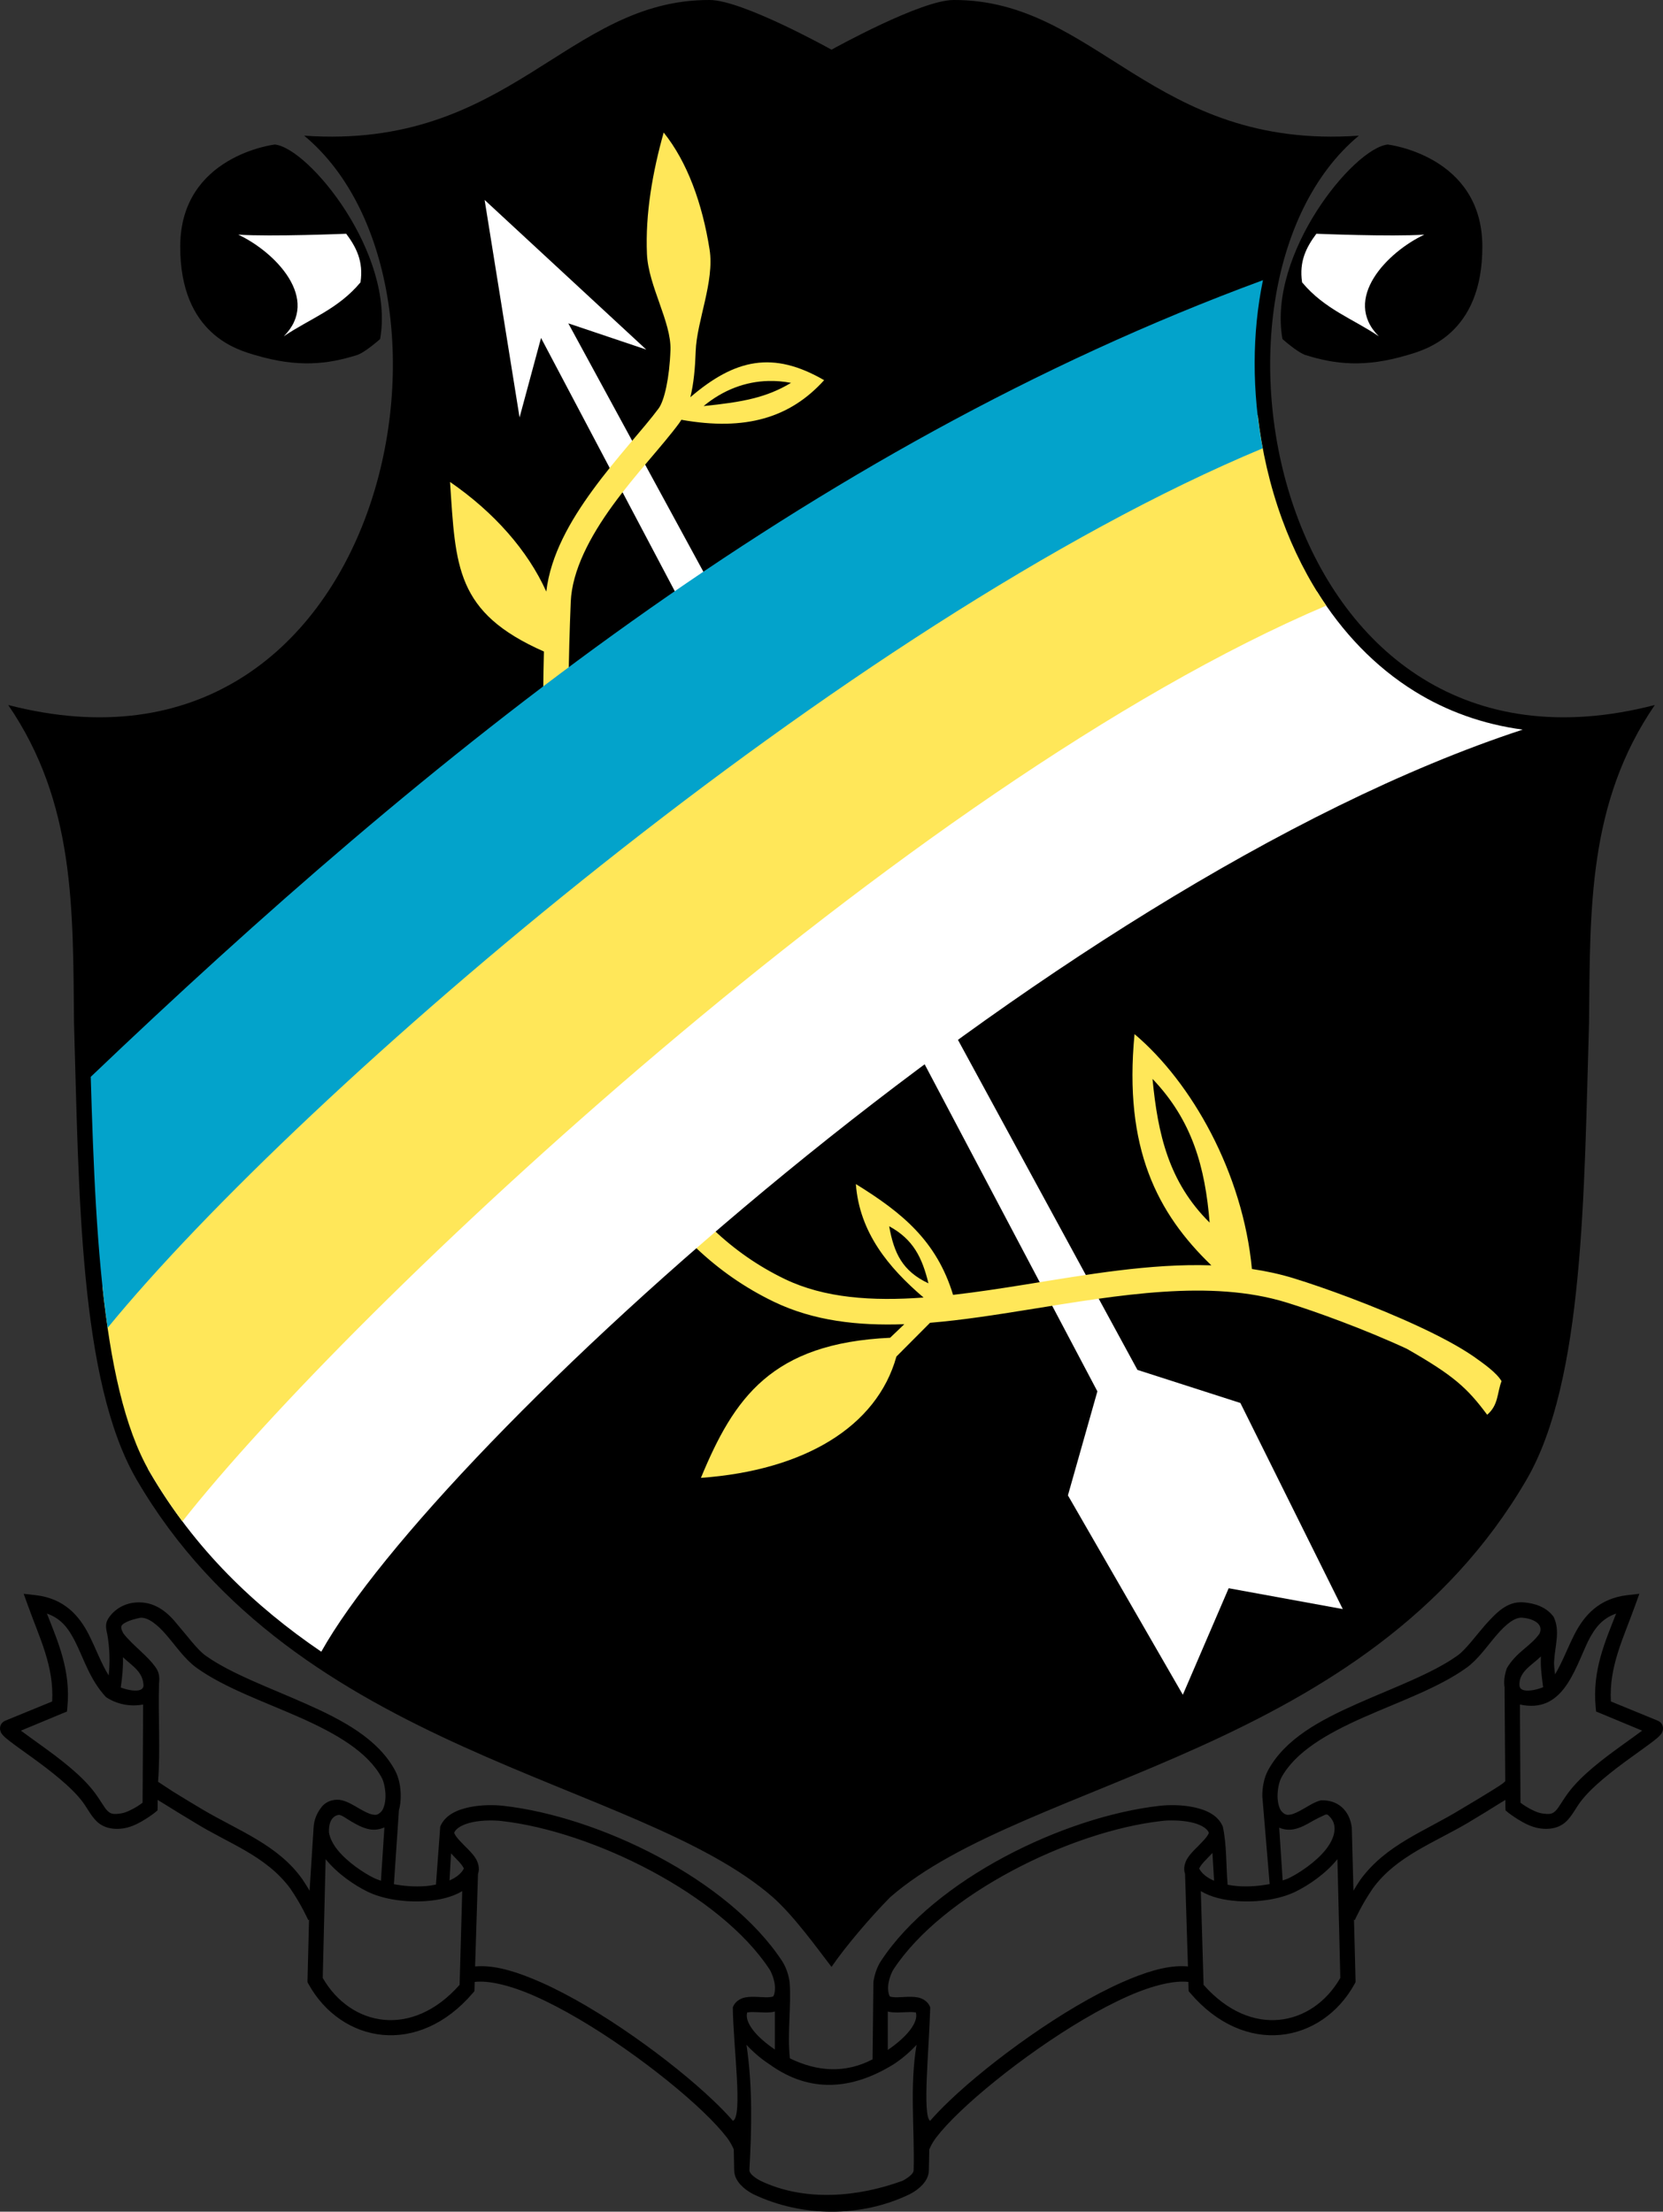 <?xml version="1.0" encoding="UTF-8" standalone="no"?>
<!-- Created with Inkscape (http://www.inkscape.org/) -->

<svg
   xmlns:dc="http://purl.org/dc/elements/1.1/"
   xmlns:cc="http://creativecommons.org/ns#"
   xmlns:rdf="http://www.w3.org/1999/02/22-rdf-syntax-ns#"
   xmlns:svg="http://www.w3.org/2000/svg"
   xmlns="http://www.w3.org/2000/svg"
   xmlns:sodipodi="http://sodipodi.sourceforge.net/DTD/sodipodi-0.dtd"
   xmlns:inkscape="http://www.inkscape.org/namespaces/inkscape"
   width="601.409"
   height="800"
   id="svg2"
   sodipodi:version="0.32"
   inkscape:version="0.48.4 r9939"
   sodipodi:docname="Герб Синегории.svg"
   inkscape:output_extension="org.inkscape.output.svg.inkscape"
   version="1.0">
  <rect width="100%" height="100%" fill="#333333" stroke="none"/>
  <defs
     id="defs4">
    <inkscape:perspective
       sodipodi:type="inkscape:persp3d"
       inkscape:vp_x="0 : 526.18109 : 1"
       inkscape:vp_y="0 : 1000 : 0"
       inkscape:vp_z="744.09448 : 526.18109 : 1"
       inkscape:persp3d-origin="372.04724 : 350.78739 : 1"
       id="perspective10" />
    <inkscape:perspective
       id="perspective2390"
       inkscape:persp3d-origin="372.04724 : 350.78739 : 1"
       inkscape:vp_z="744.09448 : 526.18109 : 1"
       inkscape:vp_y="0 : 1000 : 0"
       inkscape:vp_x="0 : 526.18109 : 1"
       sodipodi:type="inkscape:persp3d" />
    <inkscape:perspective
       id="perspective2405"
       inkscape:persp3d-origin="372.04724 : 350.78739 : 1"
       inkscape:vp_z="744.09448 : 526.18109 : 1"
       inkscape:vp_y="0 : 1000 : 0"
       inkscape:vp_x="0 : 526.18109 : 1"
       sodipodi:type="inkscape:persp3d" />
    <inkscape:perspective
       id="perspective3235"
       inkscape:persp3d-origin="372.04724 : 350.78739 : 1"
       inkscape:vp_z="744.09448 : 526.18109 : 1"
       inkscape:vp_y="0 : 1000 : 0"
       inkscape:vp_x="0 : 526.18109 : 1"
       sodipodi:type="inkscape:persp3d" />
    <inkscape:perspective
       id="perspective3268"
       inkscape:persp3d-origin="372.04724 : 350.78739 : 1"
       inkscape:vp_z="744.09448 : 526.18109 : 1"
       inkscape:vp_y="0 : 1000 : 0"
       inkscape:vp_x="0 : 526.18109 : 1"
       sodipodi:type="inkscape:persp3d" />
    <inkscape:perspective
       id="perspective3281"
       inkscape:persp3d-origin="372.04724 : 350.78739 : 1"
       inkscape:vp_z="744.09448 : 526.18109 : 1"
       inkscape:vp_y="0 : 1000 : 0"
       inkscape:vp_x="0 : 526.18109 : 1"
       sodipodi:type="inkscape:persp3d" />
  </defs>
  <sodipodi:namedview
     id="base"
     pagecolor="#ffffff"
     bordercolor="#666666"
     borderopacity="1.0"
     gridtolerance="10000"
     guidetolerance="10"
     objecttolerance="10"
     inkscape:pageopacity="0.0"
     inkscape:pageshadow="2"
     inkscape:zoom="0.1767767"
     inkscape:cx="-1027.3686"
     inkscape:cy="-135.08549"
     inkscape:document-units="px"
     inkscape:current-layer="layer1"
     showgrid="false"
     inkscape:window-width="1280"
     inkscape:window-height="1002"
     inkscape:window-x="1912"
     inkscape:window-y="-8"
     showguides="true"
     inkscape:guide-bbox="true"
     fit-margin-top="0"
     fit-margin-left="0"
     fit-margin-right="0"
     fit-margin-bottom="0"
     inkscape:window-maximized="1">
    <inkscape:grid
       type="xygrid"
       id="grid3387"
       visible="true"
       enabled="true"
       empspacing="5"
       snapvisiblegridlinesonly="true"
       originx="0.007px"
       originy="0.01px" />
  </sodipodi:namedview>
  <g
     inkscape:label="Layer 1"
     inkscape:groupmode="layer"
     id="layer1"
     transform="translate(-37.965,334.472)">
    <g
       id="g3005"
       transform="matrix(1.6,0,0,1.6,-22.778,-279.302)">
      <path
         sodipodi:nodetypes="ccccscccscccscc"
         id="path3385"
         d="M 198.393,-34.482 C 165.982,-34.604 153.306,-0.549 106.717,-3.811 147.994,30.508 125.461,147.076 39.823,124.902 c 15.141,22.128 14.615,46 14.869,71.864 1.135,38.239 1.147,80.895 14.151,103.248 36.094,62.043 113.209,67.637 143.838,94.439 4.825,4.304 9.961,11.486 13.228,15.728 3.048,-4.472 8.672,-11.108 13.228,-15.728 30.629,-26.803 107.778,-32.397 143.872,-94.439 13.004,-22.353 12.982,-65.01 14.117,-103.248 0.254,-25.864 -0.272,-49.736 14.869,-71.864 C 326.359,147.076 303.826,30.508 345.103,-3.811 298.514,-0.549 285.872,-34.604 253.461,-34.482 c -7.306,0.028 -26.74,10.785 -27.551,11.234 -0.881,-0.488 -20.224,-11.207 -27.517,-11.234 z"
         style="fill:#000000;fill-rule:evenodd;stroke:none"
         inkscape:connector-curvature="0" />
      <g
         transform="matrix(1.141,0,0,1.141,-5.612,-65.76)"
         id="g3456">
        <g
           id="g3448">
          <path
             sodipodi:nodetypes="czsscs"
             id="path3440"
             d="m 92.631,56.049 c 0,0 -18.686,2.173 -18.738,20.153 -0.052,17.626 11.614,20.604 14.849,21.567 8.544,2.543 14.382,1.803 20.153,0 1.601,-0.5 4.596,-3.182 4.596,-3.182 C 116.472,77.721 99.405,56.743 92.631,56.049 z"
             style="fill:#000000;fill-rule:evenodd;stroke:none"
             inkscape:connector-curvature="0" />
          <path
             sodipodi:nodetypes="ccccc"
             id="path3442"
             d="m 94.399,94.056 c 7.407,-7.407 -1.731,-16.742 -9.016,-20.153 6.576,0.438 21.39,-0.177 21.39,-0.177 1.924,2.587 3.466,5.417 2.828,9.634 -4.47,5.358 -10.105,7.221 -15.203,10.695 z"
             style="fill:#ffffff;fill-rule:evenodd;stroke:none"
             inkscape:connector-curvature="0" />
        </g>
        <g
           id="g3452">
          <path
             style="fill:#000000;fill-rule:evenodd;stroke:none"
             d="m 313.098,56.049 c 0,0 18.686,2.173 18.738,20.153 0.052,17.626 -11.614,20.604 -14.849,21.567 -8.544,2.543 -14.382,1.803 -20.153,0 -1.601,-0.5 -4.596,-3.182 -4.596,-3.182 -2.982,-16.865 14.085,-37.843 20.86,-38.537 z"
             id="path3444"
             sodipodi:nodetypes="czsscs"
             inkscape:connector-curvature="0" />
          <path
             style="fill:#ffffff;fill-rule:evenodd;stroke:none"
             d="m 311.331,94.056 c -7.407,-7.407 1.731,-16.742 9.016,-20.153 -6.576,0.438 -21.39,-0.177 -21.39,-0.177 -1.924,2.587 -3.466,5.417 -2.828,9.634 4.47,5.358 10.105,7.221 15.203,10.695 z"
             id="path3446"
             sodipodi:nodetypes="ccccc"
             inkscape:connector-curvature="0" />
        </g>
      </g>
      <path
         sodipodi:nodetypes="ccccccccccccc"
         id="path3464"
         d="m 147.5,10.72 7.9,49.176 4.853,-17.976 125.748,238.146 -6.659,23.516 25.974,45.075 10.361,-24.083 25.79,4.712 L 318.323,282.695 295.055,275.215 166.415,38.619 184.039,44.551 147.5,10.72 z"
         style="fill:#ffffff;fill-rule:evenodd;stroke:none"
         inkscape:connector-curvature="0" />
      <path
         id="path3476"
         d="m 187.973,-4.524 c -2.472,8.815 -4.183,18.324 -3.78,27.497 0.315,7.183 5.533,15.38 5.314,21.684 -0.219,6.304 -1.379,11.441 -2.675,13.196 -3.351,4.538 -9.518,11.053 -14.943,18.51 -5,6.871 -9.488,14.619 -10.45,22.897 -4.152,-9.236 -11.778,-17.92 -21.755,-24.787 1.283,19.139 1.218,29.512 21.22,38.339 -0.582,23.491 0.023,51.359 5.599,77.035 6.509,29.971 19.9,57.22 46.399,69.974 8.982,4.323 18.975,5.442 29.459,5.064 l -3.21,3.067 c -26.803,1.229 -35.287,13.603 -42.762,31.67 23.242,-1.672 39.749,-11.479 44.188,-27.426 l 7.597,-7.632 c 7.313,-0.604 14.819,-1.789 22.326,-2.996 20.439,-3.286 41.068,-6.876 58.204,-1.605 6.656,2.047 17.845,6.124 27.248,10.485 10.679,6.097 13.65,8.873 18.153,14.908 2.587,-2.225 2.202,-4.857 3.245,-7.597 -1.162,-1.97 -4.089,-3.989 -6.241,-5.528 -3.418,-2.362 -7.861,-4.695 -12.732,-6.955 -9.742,-4.519 -21.04,-8.631 -27.997,-10.771 -3.093,-0.952 -6.247,-1.628 -9.451,-2.104 -2.039,-21.743 -13.649,-42.216 -26.499,-53.069 -0.019,-0.038 -0.026,-0.03 -0.036,0 -2.471,25.827 5.14,40.481 17.369,52.248 -13.801,-0.465 -28.225,2.111 -42.155,4.351 -5.516,0.887 -10.944,1.718 -16.227,2.318 -3.704,-12.197 -11.511,-18.573 -21.898,-25.001 -0.025,-0.019 -0.054,-0.041 -0.071,-0.036 0.818,10.946 7.385,18.875 15.3,25.643 -11.649,0.844 -22.377,0.145 -31.349,-4.173 -24.311,-11.7 -36.943,-36.96 -43.261,-66.05 -6.318,-29.09 -6.157,-61.705 -5.136,-87.021 0.288,-7.13 4.38,-14.83 9.522,-21.898 5.143,-7.068 11.187,-13.387 14.943,-18.474 0.196,-0.265 0.359,-0.538 0.535,-0.82 14.522,2.583 24.583,-0.45 32.276,-8.952 -11.524,-6.677 -20.1,-4.84 -30.243,3.852 0.762,-3.057 1.078,-6.574 1.213,-10.45 0.234,-6.727 4.275,-15.716 3.138,-22.932 -1.647,-10.458 -5.048,-19.819 -10.378,-26.463 z m 23.646,56.171 c 1.707,-0.044 3.422,0.096 5.136,0.428 -5.535,3.318 -10.851,4.342 -19.758,5.243 4.476,-3.698 9.5,-5.539 14.622,-5.671 z m 86.843,157.779 c 8.976,9.392 11.891,19.931 12.911,32.49 -9.243,-9.133 -11.714,-20.003 -12.911,-32.49 z m -59.524,33.311 c 5.478,2.97 7.463,7.13 8.88,12.911 -5.909,-2.787 -7.779,-6.805 -8.88,-12.911 z"
         style="fill:#ffe759;fill-opacity:1;fill-rule:evenodd;stroke:none"
         inkscape:connector-curvature="0" />
      <path
         id="path3426"
         d="M 335.624,99.224 C 240.691,144.326 147.36,223.962 71.957,294.166 c -0.27,1.115 -0.446,2.249 -0.571,3.388 0.139,0.251 0.286,0.504 0.428,0.749 10.204,17.54 23.806,30.445 38.767,40.622 26.026,-46.433 163.689,-173.059 271.549,-208.459 -9.098,-1.222 -17.237,-4.218 -24.323,-8.595 -9.158,-5.657 -16.539,-13.544 -22.183,-22.647 z"
         style="fill:#ffffff;fill-opacity:1;stroke:none"
         inkscape:connector-curvature="0" />
      <path
         id="path3424"
         d="M 322.249,59.387 C 228.131,102.864 137.039,185.716 61.115,256.326 c 1.813,17.09 4.927,32.054 10.699,41.977 2.295,3.946 4.768,7.664 7.383,11.163 37.671,-47.948 163.996,-166.855 258.531,-207.032 -4.125,-5.991 -7.459,-12.613 -9.986,-19.544 -2.756,-7.558 -4.577,-15.51 -5.492,-23.503 z"
         style="fill:#ffe759;fill-opacity:1;stroke:none"
         inkscape:connector-curvature="0" />
      <path
         id="rect3406"
         d="M 323.426,28.858 C 220.275,66.863 134.461,136.471 58.475,208.963 c 0.576,19.664 1.335,39.677 3.816,56.742 C 106.063,212.223 229.968,105.8 323.355,66.876 320.941,54.077 320.931,40.885 323.426,28.858 z"
         style="fill:#03a3cb;fill-opacity:1;stroke:none"
         inkscape:connector-curvature="0" />
      <path
         sodipodi:nodetypes="ccccsssssssssccccscccccccsccccsssscssccsscssssccccscccccccsccccssssssssscccccscscscsssccsccsssccccsssccsccsssscssccscccscccsssssccccccccccssssscccccsssssssssscccccccscsscccccccccccccssssssssscscsccccscccssccsscscsssccsssscsssssssccssssccsssssccssssssccssssccssssssscccsssccssscccsssccsccccsccssscccscsssccssscsccccccssccscc"
         id="path3503"
         transform="translate(37.972,-34.482)"
         d="m 5.344,360.312 0.938,2.594 c 2.621,7.344 5.953,13.794 5.5,21.75 L 1.188,389 c -0.294,0.122 -0.72,0.395 -0.969,0.844 -0.249,0.449 -0.258,0.947 -0.188,1.281 0.141,0.668 0.414,0.914 0.625,1.156 0.422,0.484 0.896,0.852 1.531,1.344 1.271,0.983 3.079,2.263 5.094,3.719 4.03,2.912 8.897,6.669 11.375,10 1.189,1.598 1.866,3.127 3.219,4.438 1.353,1.311 3.489,1.989 6.188,1.531 1.792,-0.304 3.439,-1.211 4.719,-2 C 34.061,410.524 35,409.781 35,409.781 l 0.594,-0.5 0.031,-0.812 0,-1.562 c 0.47,0.305 0.911,0.549 1.531,0.938 1.858,1.162 4.325,2.687 6.844,4.188 7.674,4.77 16.029,7.431 21.562,14.844 2.565,3.722 4.094,7.188 4.094,7.188 L 69.844,434 69.5,447.656 l 0,0.469 0.219,0.406 c 3.672,6.648 9.888,10.852 16.75,11.5 6.862,0.648 14.264,-2.307 20.344,-9.406 l 0.406,-0.469 0.031,-0.594 0.031,-1.5 c 3.069,-0.389 7.989,0.726 13.562,3.188 6.37,2.814 13.576,7.144 20.344,11.875 6.768,4.731 13.113,9.881 17.688,14.25 2.287,2.184 4.141,4.199 5.375,5.812 0.926,1.21 1.402,2.267 1.594,2.75 0.044,1.654 0.045,3.058 0.094,4.781 0.036,1.25 0.653,2.337 1.438,3.188 0.784,0.851 1.736,1.536 2.844,2.125 11.063,5.267 24.361,5.343 35.438,0 1.107,-0.589 2.059,-1.274 2.844,-2.125 0.784,-0.851 1.402,-1.937 1.438,-3.188 0.049,-1.723 0.05,-3.127 0.094,-4.781 0.192,-0.483 0.668,-1.54 1.594,-2.75 1.234,-1.614 3.088,-3.628 5.375,-5.812 4.575,-4.369 10.919,-9.519 17.688,-14.25 6.768,-4.731 13.974,-9.061 20.344,-11.875 5.574,-2.462 10.493,-3.576 13.562,-3.188 l 0.031,1.5 0.031,0.594 0.406,0.469 c 6.08,7.1 13.482,10.054 20.344,9.406 6.862,-0.648 13.077,-4.852 16.75,-11.5 l 0.219,-0.406 0,-0.469 L 306.031,434 l 0.188,0.062 c 10e-6,0 1.528,-3.465 4.094,-7.188 5.27,-7.243 13.989,-10.35 21.562,-14.844 2.519,-1.5 4.986,-3.026 6.844,-4.188 0.621,-0.388 1.061,-0.633 1.531,-0.938 l 0,1.562 0.031,0.812 0.594,0.5 c 0,10e-6 0.939,0.742 2.219,1.531 1.28,0.789 2.926,1.696 4.719,2 2.698,0.458 4.834,-0.22 6.188,-1.531 1.353,-1.311 2.03,-2.839 3.219,-4.438 2.478,-3.331 7.345,-7.088 11.375,-10 2.015,-1.456 3.822,-2.736 5.094,-3.719 0.636,-0.492 1.109,-0.859 1.531,-1.344 0.211,-0.242 0.484,-0.489 0.625,-1.156 0.07,-0.334 0.062,-0.832 -0.188,-1.281 -0.249,-0.449 -0.675,-0.722 -0.969,-0.844 l -10.594,-4.344 c -0.453,-7.956 2.879,-14.406 5.5,-21.75 l 0.938,-2.594 -2.719,0.312 c -6.484,0.745 -9.833,4.706 -11.969,8.906 -1.558,3.063 -2.722,6.275 -4.375,9 -0.119,-1.079 -0.252,-2.166 -0.219,-2.781 0.208,-3.847 1.441,-6.94 -0.094,-10.219 -1.635,-2.21 -4.21,-3.066 -6.781,-3.281 -3.807,-0.319 -6.303,2.498 -8.719,5.156 -2.287,2.652 -4.404,5.562 -6.188,6.844 -5.687,4.088 -14.454,7.256 -22.75,10.938 -8.296,3.682 -16.266,7.903 -20.125,15.062 -0.892,1.654 -1.301,3.766 -1.281,5.875 l 1.656,19.812 c -2.235,0.44 -4.784,0.64 -7.156,0.469 -0.821,-0.059 -1.59,-0.167 -2.344,-0.312 -0.375,-4.361 -0.183,-9.082 -1.094,-13.156 -1.113,-2.663 -3.893,-3.811 -6.594,-4.375 -2.701,-0.564 -5.563,-0.552 -7.688,-0.312 -21.636,2.439 -50.841,16.62 -62.969,35.062 -0.86,1.308 -1.471,3.013 -1.719,4.781 l -0.188,17.469 c -6.162,3.219 -12.493,2.805 -18.688,-0.219 -0.625,-5.985 0.362,-11.695 -0.062,-17.25 -0.247,-1.768 -0.859,-3.473 -1.719,-4.781 -12.128,-18.443 -41.333,-32.623 -62.969,-35.062 -2.124,-0.239 -4.987,-0.251 -7.688,0.312 -2.701,0.564 -5.48,1.712 -6.594,4.375 l -0.969,13.125 c -0.789,0.159 -1.601,0.281 -2.469,0.344 -2.334,0.169 -4.821,-0.015 -7.031,-0.438 L 90.156,409.25 c 0.297,-1.003 0.396,-2.071 0.406,-3.125 0.02,-2.109 -0.39,-4.221 -1.281,-5.875 -3.859,-7.159 -11.829,-11.381 -20.125,-15.062 -8.296,-3.682 -17.063,-6.849 -22.75,-10.938 -1.783,-1.282 -3.901,-4.191 -6.188,-6.844 -2.325,-2.949 -5.025,-5.113 -8.719,-5.156 -2.669,-0.031 -5.18,1.101 -6.781,3.281 -1.014,1.38 -0.839,2.349 -0.469,3.969 0.535,3.096 0.64,6.172 0.312,9.281 -1.729,-2.778 -2.894,-6.092 -4.5,-9.25 -2.136,-4.2 -5.516,-8.161 -12,-8.906 L 5.344,360.312 z m 5.25,4.469 c 3.226,1.128 4.856,3.326 6.375,6.312 1.927,3.789 3.338,8.694 7,12.594 2.483,1.623 5.435,2.205 8.375,1.656 l -0.125,22.188 c -0.311,0.233 -0.522,0.426 -1.25,0.875 -1.099,0.677 -2.527,1.371 -3.469,1.531 -2.079,0.353 -2.559,0.075 -3.25,-0.594 -0.691,-0.669 -1.459,-2.201 -2.844,-4.062 -2.988,-4.016 -8.034,-7.763 -12.125,-10.719 -1.868,-1.35 -3.419,-2.449 -4.562,-3.312 l 9.469,-3.938 0.938,-0.375 0.094,-1 c 0.794,-8.273 -2.133,-14.797 -4.625,-21.156 z m 354.688,0 c -2.492,6.359 -5.419,12.883 -4.625,21.156 l 0.094,1 0.938,0.375 9.469,3.938 c -1.144,0.864 -2.694,1.962 -4.562,3.312 -4.091,2.956 -9.137,6.703 -12.125,10.719 -1.385,1.862 -2.153,3.394 -2.844,4.062 -0.691,0.669 -1.171,0.947 -3.25,0.594 -0.942,-0.16 -2.37,-0.854 -3.469,-1.531 -0.728,-0.449 -0.939,-0.642 -1.25,-0.875 l -0.125,-22.188 c 9.561,2.081 12.139,-7.321 15.375,-14.25 1.519,-2.987 3.149,-5.185 6.375,-6.312 z m -333.469,0.938 c 1.746,-0.026 3.717,1.508 5.812,3.938 2.123,2.462 4.172,5.499 6.781,7.375 6.348,4.564 15.255,7.646 23.375,11.25 8.12,3.604 15.326,7.736 18.5,13.625 0.488,0.905 0.858,2.641 0.844,4.219 -0.015,1.577 -0.464,2.929 -0.969,3.438 -0.761,0.766 -1.17,0.802 -1.969,0.656 -0.799,-0.145 -1.869,-0.706 -3.031,-1.375 -1.162,-0.669 -2.399,-1.469 -3.844,-1.844 -1.445,-0.374 -3.417,0.014 -4.594,1.469 -1.173,1.451 -1.75,3.057 -1.844,4.656 l -0.906,14.312 C 69.482,426.633 68.97,425.769 68.375,424.906 62.913,417.091 53.772,413.825 45.75,409.062 43.251,407.574 40.829,406.113 39,404.969 l -3.281,-2.156 c 0.558,-7.369 -0.012,-14.772 0.219,-22.25 0.128,-1.103 0.094,-2.33 -0.625,-3.406 -1.88,-2.815 -5.182,-5.019 -7.406,-7.844 -0.304,-0.529 -0.47,-0.961 -0.5,-1.25 -0.03,-0.289 -0.017,-0.415 0.125,-0.625 0.276,-0.408 1.534,-1.203 4.281,-1.719 z m 312.25,0 c 2.112,0.156 4.947,1.225 3.906,3.594 -2.071,2.944 -5.145,4.034 -7.406,7.844 -0.56,1.673 -0.724,3.135 -0.469,4.469 l -0.031,0 0.156,21.062 c -0.725,0.74 -1.84,1.333 -3.312,2.281 -1.829,1.144 -4.283,2.605 -6.781,4.094 -8.162,4.993 -16.798,7.922 -22.625,15.844 -0.595,0.863 -1.107,1.726 -1.594,2.531 l -0.375,-14.312 c -0.525,-3.885 -3.15,-6.253 -6.969,-6.125 -1.445,0.374 -2.65,1.175 -3.812,1.844 -1.162,0.669 -2.232,1.23 -3.031,1.375 -0.799,0.145 -1.239,0.11 -2,-0.656 -0.505,-0.508 -0.954,-1.86 -0.969,-3.438 -0.015,-1.577 0.356,-3.313 0.844,-4.219 3.174,-5.889 10.411,-10.021 18.531,-13.625 8.12,-3.604 16.995,-6.686 23.344,-11.25 2.609,-1.876 4.658,-4.913 6.781,-7.375 2.095,-2.43 4.073,-4.066 5.812,-3.938 z m 4.219,8.75 c -0.027,0.459 -0.031,0.902 -0.031,1.281 -0.003,1.861 0.388,4.672 0.531,5.688 -2.035,0.802 -3.842,0.918 -4.594,0.594 -0.444,-0.192 -0.611,-0.355 -0.75,-0.875 -0.258,-3.214 2.772,-4.653 4.844,-6.688 z m -320.5,0.188 c 2.267,2.103 4.557,3.297 4.656,6.5 -0.14,0.52 -0.306,0.683 -0.75,0.875 -0.728,0.315 -2.449,0.205 -4.406,-0.531 0.344,-2.268 0.566,-4.551 0.5,-6.844 z m 48.688,35.656 c 0.645,-0.119 1.763,0.806 2.969,1.5 1.206,0.694 2.52,1.458 4.125,1.75 1.035,0.188 2.209,0.056 3.312,-0.438 l -0.781,12.062 c -0.575,-0.196 -1.133,-0.398 -1.594,-0.625 -2.364,-1.167 -6.001,-3.609 -8.188,-6.312 -1.093,-1.352 -1.776,-2.767 -1.969,-4 -0.092,-1.874 0.493,-3.635 2.125,-3.938 z m 224,0.312 c 1.146,1.152 1.287,2.392 1.094,3.625 -0.193,1.233 -0.907,2.648 -2,4 -2.187,2.704 -5.824,5.146 -8.188,6.312 -0.435,0.215 -0.932,0.375 -1.469,0.562 L 289.125,413.188 c 1.065,0.449 2.193,0.556 3.188,0.375 1.605,-0.292 2.919,-1.056 4.125,-1.75 1.206,-0.694 2.361,-1.21 2.969,-1.5 0.581,-0.278 0.794,0.042 1.062,0.312 z m -190.188,0.938 c 1.154,-0.03 2.246,0.026 3.125,0.125 20.471,2.308 49.346,16.538 60.5,33.5 0.477,0.725 1.01,2.11 1.188,3.375 0.177,1.265 -0.057,2.383 -0.344,2.781 0.021,-0.03 -0.127,0.09 -0.75,0.156 -0.623,0.066 -1.528,0.019 -2.5,-0.031 -0.972,-0.05 -2.011,-0.101 -3.062,0.094 -1.052,0.195 -2.389,0.931 -2.812,2.281 0.103,8.847 2.302,24.576 0.031,25.625 -1.225,-1.418 -2.708,-2.941 -4.406,-4.562 -4.744,-4.53 -11.194,-9.739 -18.094,-14.562 -6.9,-4.824 -14.257,-9.268 -20.938,-12.219 -5.011,-2.213 -9.603,-3.663 -13.531,-3.625 -0.441,0.004 -0.892,0.019 -1.312,0.062 l 0.656,-20.906 c 0.462,-1.302 0.018,-2.676 -0.594,-3.625 -0.675,-1.047 -1.606,-1.912 -2.438,-2.75 -0.832,-0.838 -1.597,-1.648 -2,-2.25 -0.403,-0.602 -0.337,-0.723 -0.312,-0.781 0.394,-0.942 1.919,-1.852 4.125,-2.312 1.103,-0.23 2.315,-0.345 3.469,-0.375 z m 153.625,0 c 0.53,-0.018 1.111,-0.015 1.688,0 1.154,0.03 2.366,0.145 3.469,0.375 2.206,0.46 3.731,1.371 4.125,2.312 0.024,0.058 0.091,0.179 -0.312,0.781 -0.403,0.602 -1.168,1.412 -2,2.25 -0.832,0.838 -1.763,1.703 -2.438,2.75 -0.612,0.949 -1.056,2.323 -0.594,3.625 L 268.5,444.562 c -0.42,-0.043 -0.872,-0.058 -1.312,-0.062 -3.928,-0.038 -8.521,1.412 -13.531,3.625 -6.681,2.951 -14.037,7.395 -20.938,12.219 -6.9,4.824 -13.35,10.033 -18.094,14.562 -1.698,1.622 -3.181,3.145 -4.406,4.562 -1.768,-1.253 -0.261,-15.711 0.031,-25.625 -0.423,-1.35 -1.761,-2.087 -2.812,-2.281 -1.052,-0.195 -2.091,-0.144 -3.062,-0.094 -0.972,0.05 -1.877,0.097 -2.5,0.031 -0.623,-0.066 -0.771,-0.186 -0.75,-0.156 -0.286,-0.398 -0.521,-1.516 -0.344,-2.781 0.177,-1.265 0.711,-2.65 1.188,-3.375 11.154,-16.962 40.029,-31.192 60.5,-33.5 0.44,-0.05 0.907,-0.107 1.438,-0.125 z m 10.125,7.344 0.375,6.281 c -1.592,-0.68 -2.777,-1.616 -3.344,-2.719 -0.029,-0.056 -0.085,-0.026 0.281,-0.594 0.366,-0.568 1.141,-1.384 1.969,-2.219 0.24,-0.242 0.473,-0.498 0.719,-0.75 z M 101.938,419 c 0.21,0.216 0.418,0.448 0.625,0.656 0.828,0.834 1.603,1.651 1.969,2.219 0.366,0.568 0.31,0.537 0.281,0.594 -0.552,1.074 -1.694,1.978 -3.219,2.656 L 101.938,419 z m -28.344,1.312 c 0.021,0.026 0.041,0.036 0.062,0.062 2.677,3.31 6.551,5.872 9.344,7.25 3.49,1.722 8.526,2.502 13.312,2.156 2.951,-0.213 5.864,-0.87 8.156,-2.25 l -0.594,21.188 c -5.413,6.114 -11.538,8.431 -17.094,7.906 -5.562,-0.525 -10.643,-3.908 -13.844,-9.469 l 0.656,-26.844 z m 228.688,0 0.656,26.844 c -3.201,5.561 -8.282,8.944 -13.844,9.469 -5.556,0.524 -11.649,-1.793 -17.062,-7.906 l -0.625,-21.188 c 2.292,1.38 5.237,2.037 8.188,2.25 4.786,0.346 9.791,-0.434 13.281,-2.156 2.793,-1.378 6.667,-3.94 9.344,-7.25 0.021,-0.026 0.042,-0.036 0.062,-0.062 z M 175.125,454.75 l 0,8.594 c -2.017,-1.388 -3.814,-2.928 -4.938,-4.406 -1.229,-1.617 -1.61,-2.943 -1.312,-4 0.009,0.015 0.03,0.035 0.219,0 0.44,-0.082 1.304,-0.08 2.25,-0.031 0.946,0.049 1.968,0.113 3.031,0 0.243,-0.026 0.491,-0.102 0.75,-0.156 z m 25.531,0 c 0.295,0.068 0.568,0.127 0.844,0.156 1.064,0.113 2.085,0.049 3.031,0 0.946,-0.049 1.81,-0.05 2.25,0.031 0.189,0.035 0.21,0.015 0.219,0 0.298,1.057 -0.083,2.383 -1.312,4 -1.143,1.504 -2.97,3.095 -5.031,4.5 l 0,-8.688 z m -31.938,7.531 c 1.493,1.605 3.243,3.139 5.25,4.438 9.16,6.598 18.69,5.688 27.938,0 2.007,-1.299 3.757,-2.832 5.25,-4.438 -1.587,9.394 -0.419,19.004 -0.656,28.312 -0.008,0.267 -0.102,0.569 -0.5,1 -0.398,0.431 -1.082,0.935 -1.969,1.406 -10.113,3.725 -22.211,4.795 -32.188,0 -0.887,-0.471 -1.571,-0.975 -1.969,-1.406 -0.398,-0.431 -0.492,-0.733 -0.5,-1 0.518,-9.296 0.752,-18.841 -0.656,-28.312 z"
         style="fill:#000000;fill-opacity:1;fill-rule:evenodd;stroke:none"
         inkscape:connector-curvature="0" />
      <path
         transform="translate(37.972,-34.482)"
         id="path3595"
         d="m 86.25,411.5 c 0.167,0 0.333,0 0,0 z"
         style="fill:none;stroke:#000000;stroke-width:1px;stroke-linecap:butt;stroke-linejoin:miter;stroke-opacity:1"
         inkscape:connector-curvature="0" />
    </g>
  </g>
</svg>
